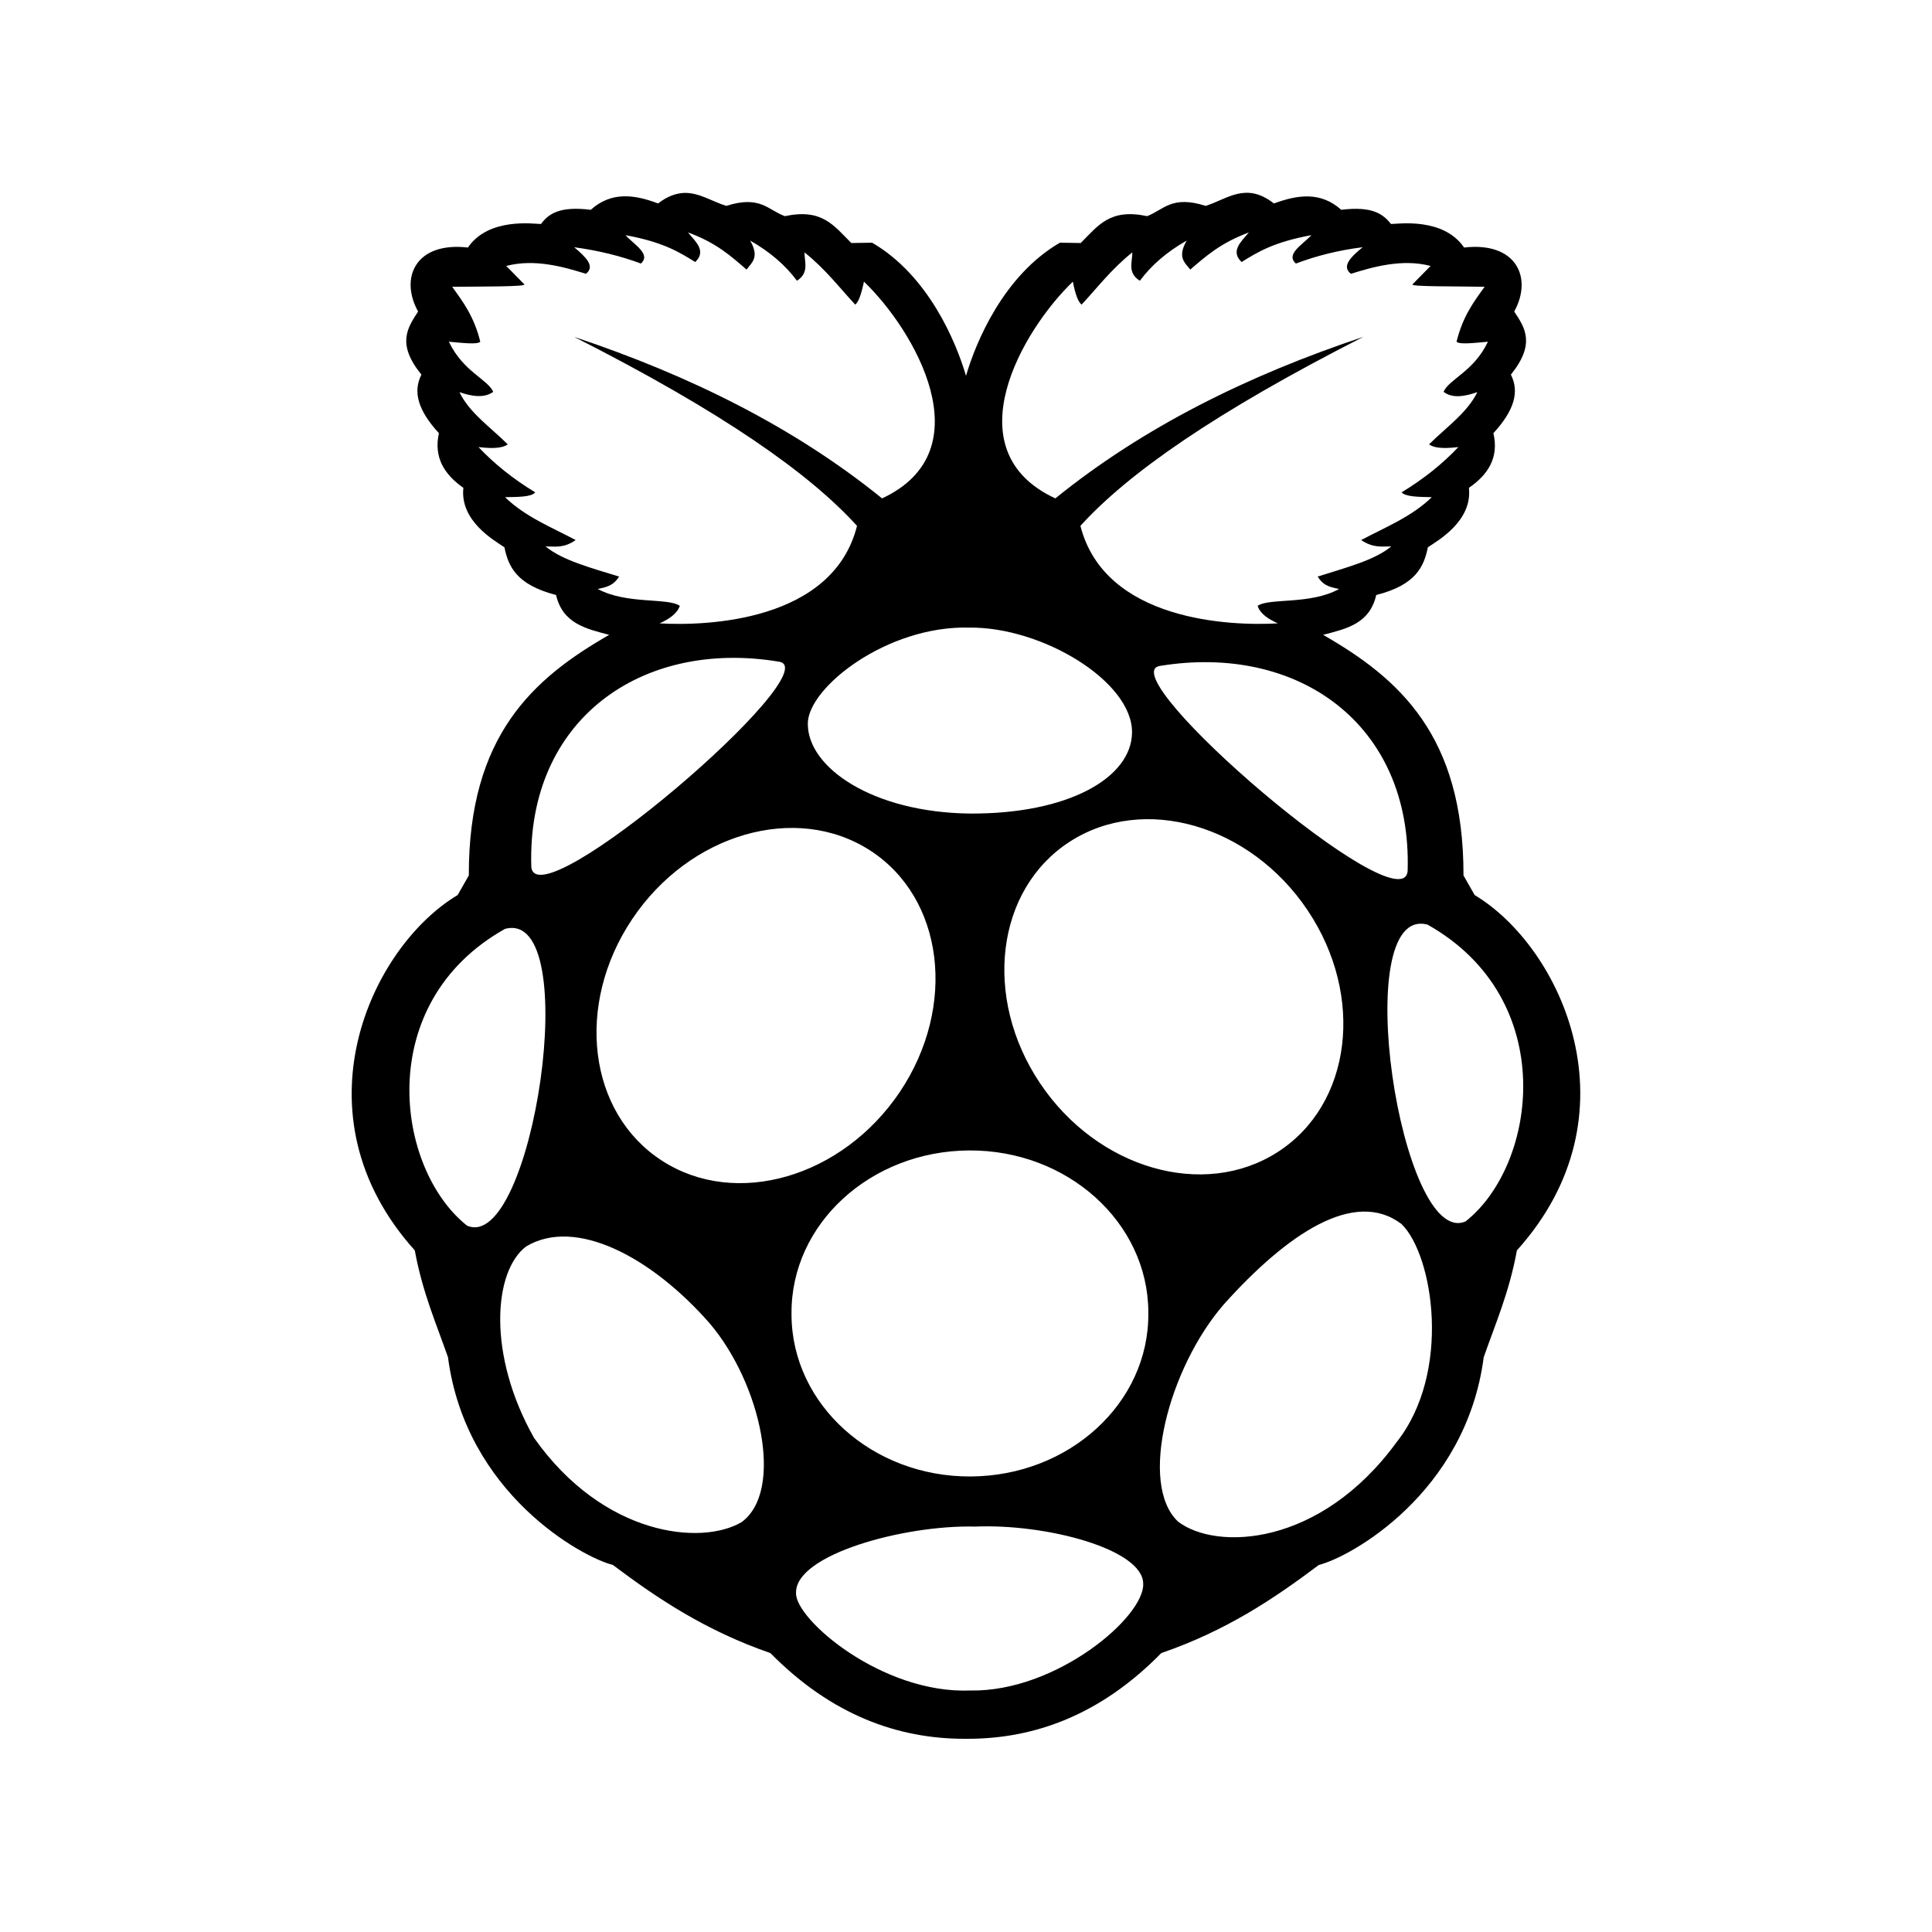 <svg xmlns="http://www.w3.org/2000/svg" viewBox="0 0 640 640"><!--! Font Awesome Free 7.0.0 by @fontawesome - https://fontawesome.com License - https://fontawesome.com/license/free (Icons: CC BY 4.0, Fonts: SIL OFL 1.1, Code: MIT License) Copyright 2025 Fonticons, Inc. --><path fill="currentColor" d="M488.5 296.5L484.8 290C484.9 243.6 463.4 224.7 438.3 210.3C445.9 208.3 453.7 206.7 455.9 197.1C469 193.8 471.7 187.7 473 181.3C476.4 179 487.8 172.6 486.6 161.6C493 157.2 496.6 151.5 494.7 143.5C501.6 136 503.4 129.8 500.5 124.1C508.8 113.8 505.1 108.5 501.6 103.2C507.8 92 502.3 80 485 82C478.1 71.9 463.1 74.2 460.8 74.2C458.2 71 454.8 68.2 444.3 69.5C437.5 63.4 429.9 64.5 422 67.4C412.7 60.1 406.5 66 399.4 68.2C388.1 64.6 385.5 69.5 380 71.6C367.7 69 363.9 74.6 358 80.5L351.1 80.4C332.5 91.2 323.3 113.2 320 124.5C316.7 113.2 307.5 91.2 288.9 80.4L282 80.5C276.1 74.6 272.3 69 260 71.6C254.4 69.6 251.9 64.6 240.6 68.2C236 66.8 231.7 63.8 226.7 63.9C224.1 64 221.2 64.9 218 67.4C210.1 64.4 202.5 63.4 195.7 69.5C185.2 68.2 181.7 70.9 179.2 74.2C176.9 74.2 161.9 71.9 155 82C137.7 80 132.3 92 138.5 103.2C135 108.6 131.3 113.9 139.6 124.1C136.7 129.8 138.5 136 145.4 143.5C143.6 151.5 147.2 157.2 153.5 161.6C152.3 172.6 163.7 179 167.1 181.3C168.4 187.7 171.1 193.7 184.2 197.1C186.4 206.6 194.2 208.3 201.8 210.3C176.7 224.7 155.2 243.6 155.3 290L151.6 296.5C122.8 313.7 96.9 369.2 137.4 414.2C140 428.3 144.5 438.4 148.4 449.6C154.3 494.8 192.9 515.9 203 518.4C217.9 529.6 233.8 540.2 255.2 547.6C275.5 568.2 297.5 576 319.5 576L320.5 576C342.6 576 364.5 568.2 384.7 547.6C406.2 540.2 422 529.6 436.9 518.4C447.1 515.9 485.6 494.8 491.5 449.6C495.4 438.4 499.9 428.3 502.5 414.2C543.1 369.1 517.2 313.7 488.5 296.5zM466.3 288.5C464.8 307.2 367.4 223.4 384.2 220.6C429.9 213.1 467.8 239.8 466.3 288.5zM423.3 381.6C398.8 397.4 363.5 387.2 344.5 358.8C325.5 330.4 329.9 294.6 354.4 278.8C378.9 263 414.2 273.2 433.2 301.6C452.2 330 447.8 365.8 423.3 381.6zM355.4 93.3C356.2 97.5 357.2 100.1 358.3 100.9C363.7 95.1 368.1 89.2 375.1 83.6C375.1 86.9 373.4 90.4 377.6 93C381.3 88 386.4 83.5 393.1 79.7C389.9 85.3 392.5 87 394.3 89.3C399.4 84.9 404.3 80.5 413.7 77C411.1 80.1 407.5 83.2 411.3 86.8C416.6 83.5 421.9 80.2 434.4 77.9C431.6 81 425.7 84.2 429.3 87.3C435.9 84.8 443.3 82.9 451.4 81.9C447.5 85.1 444.3 88.2 447.5 90.7C454.6 88.5 464.4 85.6 473.9 88.1L467.9 94.2C467.2 95 482 94.8 491.8 95C488.2 100 484.6 104.7 482.5 113.2C483.5 114.2 488.3 113.6 492.9 113.2C488.2 123.1 480.1 125.5 478.2 129.8C481.1 132 485 131.4 489.4 129.9C486 136.8 479 141.6 473.4 147.2C474.8 148.2 477.3 148.8 483.1 148.1C477.9 153.6 471.7 158.6 464.3 163.1C465.6 164.6 470.1 164.6 474.3 164.7C467.6 171.2 459 174.6 450.9 178.9C454.9 181.6 457.8 181 460.9 181C455.2 185.7 445.5 188.1 436.5 191C438.2 193.7 439.9 194.4 443.6 195.1C434.1 200.4 420.4 198 416.6 200.7C417.5 203.4 420.2 205.1 423.3 206.5C407.9 207.4 366 205.9 357.9 174.2C373.6 156.9 402.3 136.7 451.6 111.6C413.2 124.4 378.6 141.6 349.6 165.1C315.3 149.2 338.8 109.2 355.4 93.3zM321 207.9C345.2 207.6 375.1 225.7 375 242.6C374.9 257.6 354 269.7 321.2 269.5C289.1 269.1 267.5 254.3 267.6 239.7C267.6 227.8 293.8 207.2 321 207.9zM198 195.1C201.7 194.4 203.4 193.6 205.1 191C196.1 188.2 186.4 185.7 180.7 181C183.8 181 186.7 181.7 190.7 178.9C182.6 174.6 174 171.2 167.3 164.7C171.5 164.6 176 164.7 177.3 163.1C169.9 158.6 163.7 153.6 158.5 148.1C164.3 148.8 166.8 148.2 168.2 147.2C162.6 141.6 155.5 136.8 152.2 129.9C156.5 131.4 160.5 131.9 163.4 129.8C161.5 125.6 153.4 123.1 148.7 113.2C153.3 113.6 158.1 114.2 159.1 113.2C157 104.7 153.3 99.9 149.8 95C159.6 94.9 174.4 95 173.7 94.2L167.7 88.1C177.2 85.6 187 88.5 194.1 90.7C197.3 88.2 194 85.1 190.2 81.9C198.3 83 205.6 84.8 212.3 87.3C215.8 84.2 210 81 207.2 77.9C219.7 80.2 225 83.5 230.3 86.8C234.1 83.2 230.5 80.1 227.9 77C237.3 80.4 242.2 84.9 247.3 89.3C249 87 251.7 85.3 248.5 79.7C255.2 83.5 260.3 88 264 93C268.1 90.4 266.5 86.8 266.5 83.6C273.5 89.2 277.9 95.1 283.3 100.9C284.4 100.1 285.3 97.5 286.2 93.3C302.8 109.2 326.3 149.2 292.2 165.1C263.2 141.6 228.6 124.4 190.2 111.6C239.5 136.6 268.2 156.9 283.9 174.2C275.9 206 233.9 207.4 218.5 206.5C221.6 205.1 224.3 203.3 225.2 200.7C221.2 197.9 207.6 200.3 198 195.1zM258.1 219.2C274.9 222 177.5 305.7 176 287.1C174.5 238.4 212.5 211.6 258.1 219.2zM154.7 406C131 387.2 123.4 332.3 167.3 307.7C193.8 300.7 176.3 415.5 154.7 406zM245.7 504.2C232.4 512.1 199.9 508.9 176.9 476.3C161.4 448.9 163.4 421.1 174.3 412.9C190.6 403.1 215.8 416.3 235.2 438.5C252.1 458.5 259.8 493.8 245.7 504.2zM219.3 384.5C194.8 368.7 190.4 332.9 209.4 304.5C228.4 276.1 263.7 265.9 288.2 281.7C312.7 297.5 317.1 333.3 298.1 361.7C279 390.1 243.7 400.3 219.3 384.5zM321.5 560C292.1 561.2 263.3 536.3 263.7 527.7C263.3 515 299.5 505.1 323 505.7C346.7 504.7 378.6 513.2 378.7 524.6C379.2 535.6 349.9 560.5 321.5 560zM380.4 435.1C380.6 464.8 354.2 488.9 321.6 489.1C289 489.3 262.4 465.3 262.2 435.7L262.2 435.1C262 405.4 288.4 381.3 321 381.1C353.6 380.9 380.2 404.9 380.4 434.5L380.4 435.1zM462.6 477.8C437.3 512.4 403 513.7 390.3 504.1C377 491.7 387.1 453.2 405.4 432.1C426.3 408.8 448.7 393.6 464.3 405.5C474.8 415.8 481 454.6 462.6 477.8zM485.5 404.6C464 414 446.5 299.3 472.9 306.3C516.8 331 509.2 385.9 485.5 404.6z"/></svg>